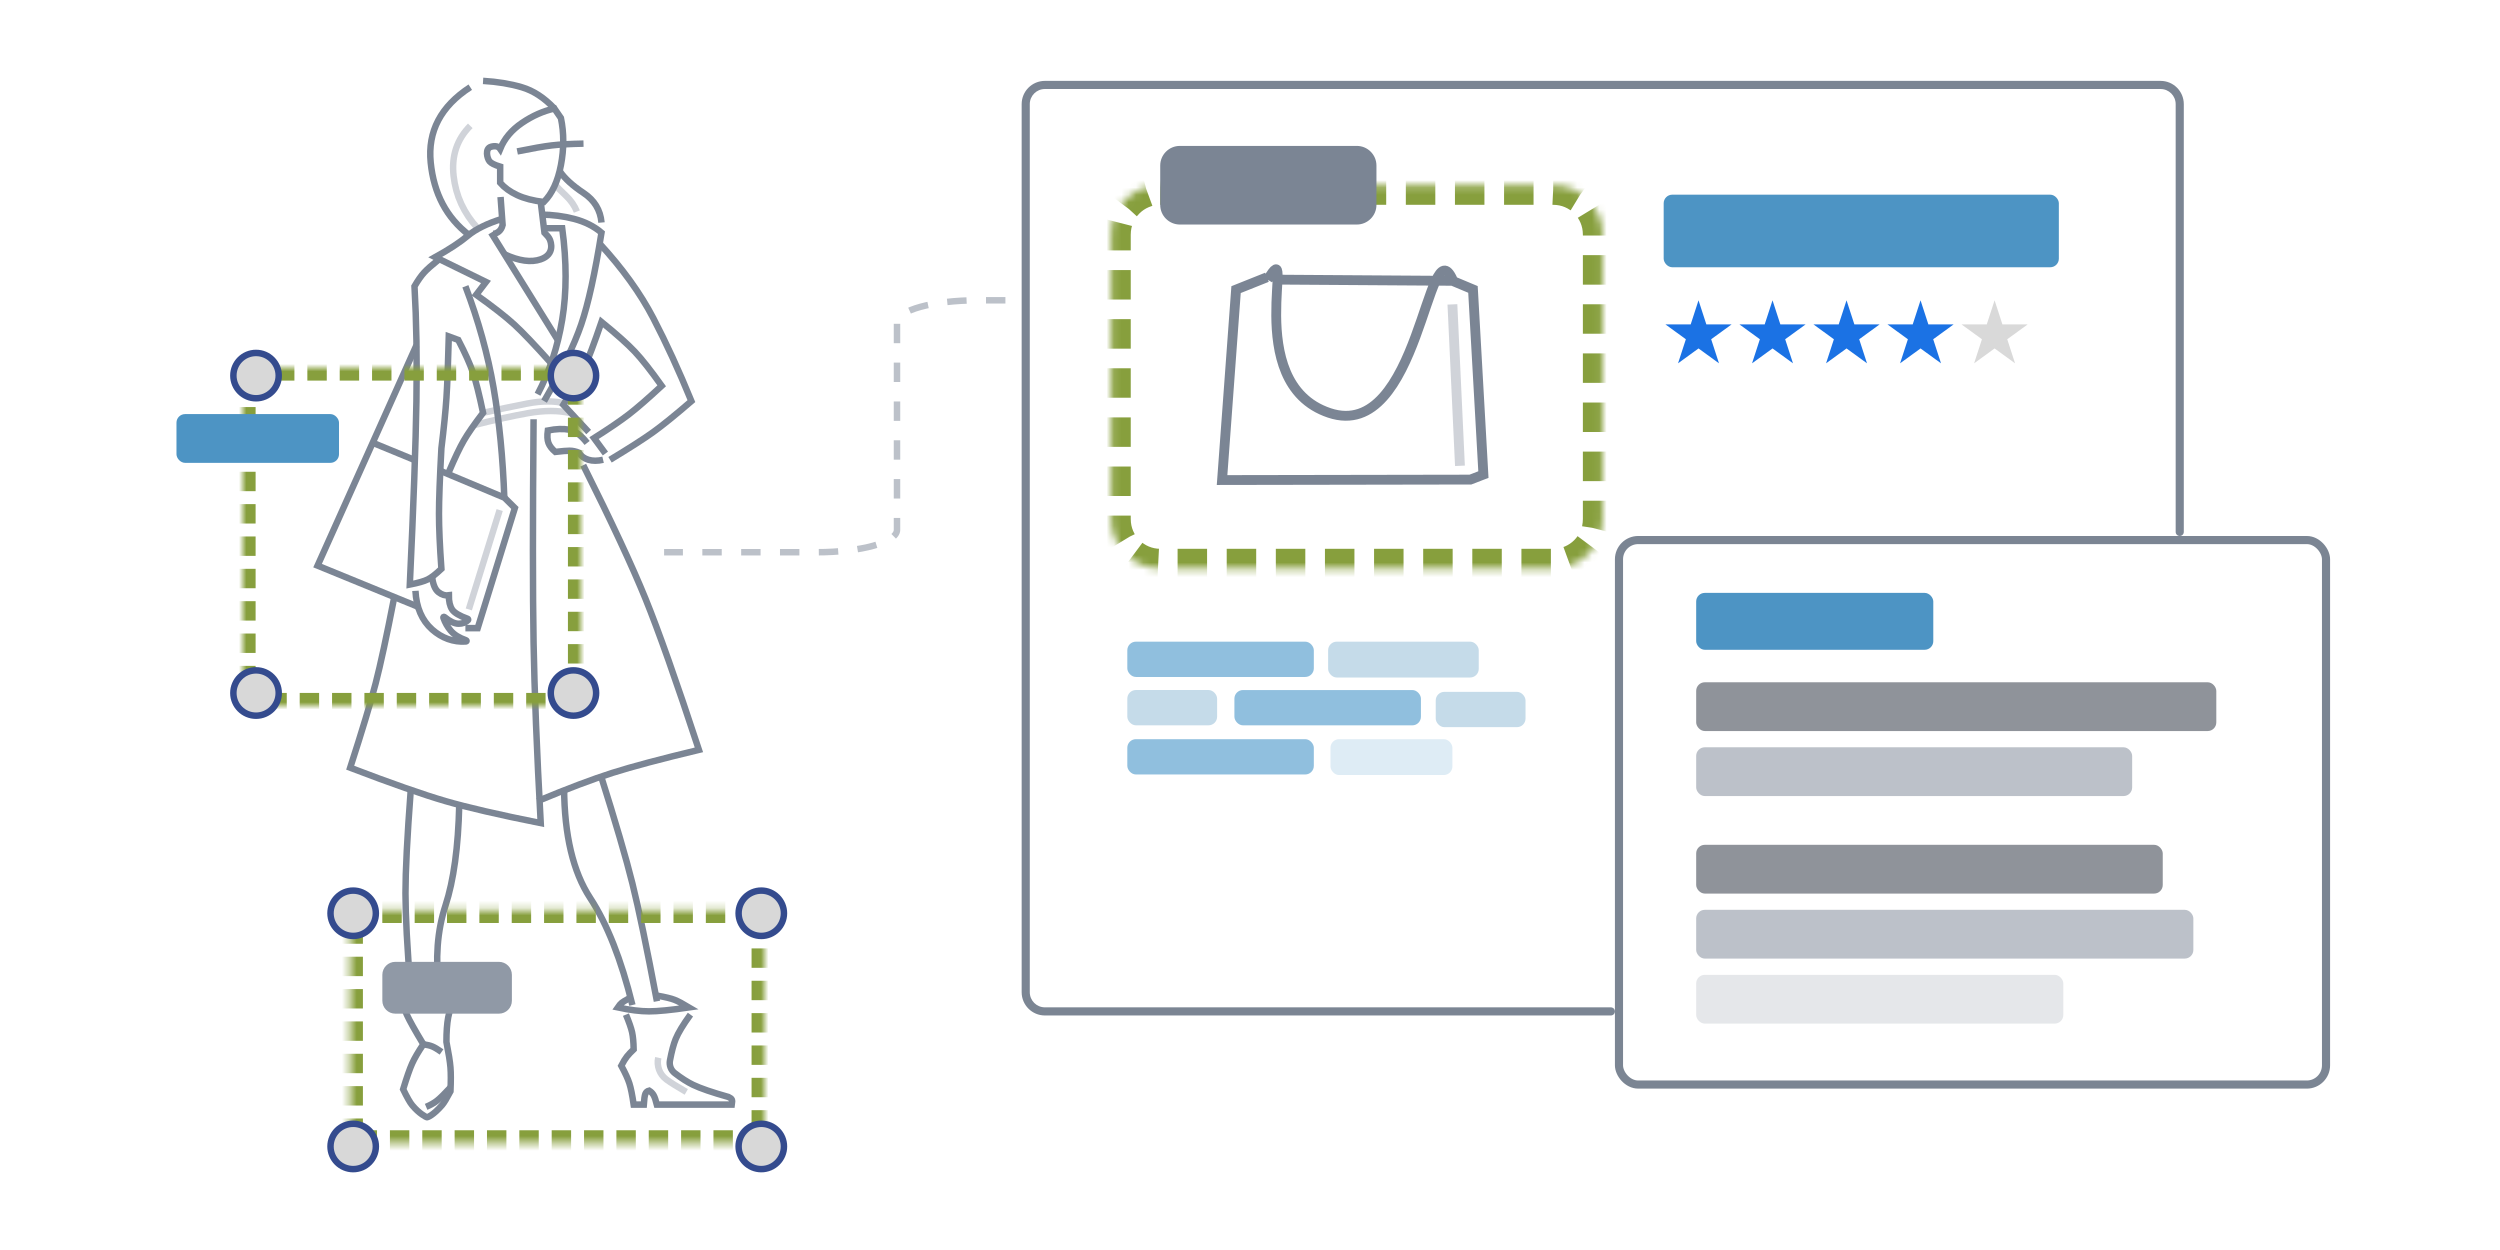 <?xml version="1.0" encoding="UTF-8"?>
<svg xmlns="http://www.w3.org/2000/svg" width="340" height="170" viewBox="0 0 340 170" fill="none">
  <path opacity="0.7" d="M75.492 25.094C75.733 25.415 76.21 25.907 76.921 26.57C77.632 27.234 78.143 27.968 78.455 28.773" stroke="#BCC1C9" stroke-width="0.881"></path>
  <path opacity="0.7" d="M63.959 17.113C62.144 18.942 61.387 21.209 61.687 23.914C61.987 26.62 63.081 28.997 64.969 31.044" stroke="#BCC1C9" stroke-width="0.881"></path>
  <path opacity="0.7" d="M67.957 69.367L63.758 82.882" stroke="#BCC1C9" stroke-width="0.881"></path>
  <path opacity="0.7" d="M93.334 148.503C92.065 147.768 91.169 147.208 90.649 146.823C90.64 146.816 90.631 146.81 90.622 146.803C89.706 146.12 89.277 144.963 89.524 143.848" stroke="#BCC1C9" stroke-width="0.881"></path>
  <path opacity="0.7" d="M76.92 54.881C75.43 54.498 73.697 54.498 71.721 54.881C69.745 55.265 67.736 55.684 65.693 56.14" stroke="#BCC1C9" stroke-width="0.881"></path>
  <path opacity="0.7" d="M77.569 56.182C75.932 55.799 74.028 55.799 71.857 56.182C69.687 56.566 67.213 57.112 64.436 57.822" stroke="#BCC1C9" stroke-width="0.881"></path>
  <path d="M68.252 29.771C66.239 30.405 64.693 31.171 63.614 32.07C62.535 32.969 61.062 33.936 59.195 34.97L66.096 38.347L64.764 40.089C67.067 41.736 68.79 43.082 69.933 44.129C71.077 45.176 72.783 46.968 75.05 49.505" stroke="#7B8594" stroke-width="0.881"></path>
  <path d="M66.791 31.643L75.853 46.232" stroke="#7B8594" stroke-width="0.881"></path>
  <path d="M73.962 31.043H76.462C77.075 35.624 77.075 39.765 76.462 43.465C75.85 47.164 74.733 50.549 73.111 53.62" stroke="#7B8594" stroke-width="0.881"></path>
  <path d="M73.539 29.188C75.113 29.197 76.629 29.392 78.087 29.773C79.545 30.153 80.784 30.776 81.804 31.641C80.923 37.153 80.005 41.311 79.05 44.114C78.095 46.917 76.411 50.398 73.998 54.556" stroke="#7B8594" stroke-width="0.881"></path>
  <path d="M81.525 33.109C84.648 36.5 87.09 39.888 88.851 43.273C90.612 46.657 92.338 50.417 94.031 54.554C91.843 56.44 90.117 57.84 88.851 58.752C87.585 59.664 85.622 60.924 82.963 62.529" stroke="#7B8594" stroke-width="0.881"></path>
  <path d="M82.333 61.68L80.791 59.581C82.852 58.276 84.437 57.195 85.543 56.34C86.65 55.485 88.133 54.196 89.992 52.473C88.51 50.393 87.288 48.843 86.326 47.821C85.364 46.8 83.857 45.455 81.805 43.785C80.813 46.691 80.019 48.789 79.424 50.08C78.828 51.371 77.891 53.027 76.611 55.049L80.058 58.758" stroke="#7B8594" stroke-width="0.881"></path>
  <path d="M79.318 63.262C83.173 70.968 85.992 77.015 87.775 81.402C89.558 85.789 91.984 92.649 95.053 101.98C89.889 103.216 85.971 104.258 83.3 105.106C80.629 105.954 77.233 107.235 73.111 108.948" stroke="#7B8594" stroke-width="0.881"></path>
  <path d="M72.566 57.02C72.449 70.664 72.449 80.786 72.566 87.385C72.683 93.985 73.007 102.171 73.539 111.944C67.884 110.814 63.565 109.815 60.582 108.948C57.599 108.08 53.28 106.567 47.625 104.408C49.267 99.332 50.421 95.504 51.089 92.927C51.756 90.35 52.586 86.508 53.581 81.402" stroke="#7B8594" stroke-width="0.881"></path>
  <path d="M61.035 64.209C61.857 62.282 62.539 60.85 63.082 59.911C63.624 58.973 64.496 57.717 65.697 56.144C65.186 53.693 64.729 51.875 64.325 50.687C63.921 49.5 63.255 48.014 62.325 46.231L61.035 45.76C60.94 49.541 60.834 52.327 60.716 54.12C60.597 55.913 60.369 58.193 60.031 60.962C59.812 65.035 59.702 68.01 59.702 69.887C59.702 71.764 59.812 74.255 60.031 77.362C59.275 78.082 58.654 78.563 58.166 78.806C57.678 79.049 56.868 79.281 55.734 79.502C56.242 68.689 56.541 60.388 56.632 54.597C56.723 48.807 56.636 43.587 56.371 38.937C56.838 38.136 57.271 37.517 57.67 37.078C58.069 36.64 58.746 36.037 59.702 35.272" stroke="#7B8594" stroke-width="0.881"></path>
  <path d="M68.607 34.584C70.587 35.496 72.23 35.724 73.538 35.268C75.501 34.584 74.928 32.907 74.763 32.546C74.653 32.306 74.414 32.004 74.046 31.639L73.538 27.471" stroke="#7B8594" stroke-width="0.881"></path>
  <path fill-rule="evenodd" clip-rule="evenodd" d="M75.396 14.762L76.285 16.056C76.709 18.105 76.709 20.237 76.285 22.453C75.862 24.669 75.087 26.341 73.958 27.47C72.51 27.299 71.302 26.986 70.333 26.532C69.364 26.077 68.594 25.52 68.024 24.859V22.666C67.277 22.442 66.794 22.199 66.575 21.939C66.247 21.547 65.915 20.196 66.789 19.958C67.372 19.799 67.783 19.896 68.024 20.25C68.59 18.858 69.579 17.681 70.991 16.719C72.403 15.757 73.872 15.104 75.396 14.762Z" stroke="#7B8594" stroke-width="0.881"></path>
  <path d="M70.344 20.595C72.41 20.174 73.978 19.9 75.049 19.774C76.121 19.648 77.557 19.568 79.358 19.533" stroke="#7B8594" stroke-width="0.881"></path>
  <path d="M76.148 23.318C76.807 24.283 77.877 25.258 79.359 26.242C80.84 27.226 81.655 28.568 81.804 30.266" stroke="#7B8594" stroke-width="0.881"></path>
  <path d="M75.4 14.763C74.022 13.299 72.545 12.333 70.971 11.867C69.397 11.401 67.639 11.112 65.697 11" stroke="#7B8594" stroke-width="0.881"></path>
  <path d="M63.956 11.855C59.944 14.457 58.15 17.873 58.575 22.105C58.999 26.337 60.743 29.625 63.805 31.97" stroke="#7B8594" stroke-width="0.881"></path>
  <path d="M67.059 31.798C67.336 31.791 67.598 31.686 67.844 31.484C68.09 31.281 68.261 30.988 68.356 30.604L68.077 26.791" stroke="#7B8594" stroke-width="0.881"></path>
  <path d="M63.295 38.934C65.066 43.594 66.342 48.193 67.124 52.731C67.905 57.269 68.395 62.292 68.593 67.8" stroke="#7B8594" stroke-width="0.881"></path>
  <path d="M56.626 46.978L43.19 76.925L56.831 82.512" stroke="#7B8594" stroke-width="0.881"></path>
  <path d="M50.807 60.266L56.311 62.53" stroke="#7B8594" stroke-width="0.881"></path>
  <path d="M59.93 64.053L68.607 67.687L70.023 69.087L64.966 85.426H63.293" stroke="#7B8594" stroke-width="0.881"></path>
  <path d="M58.768 78.473C58.887 79.493 59.176 80.181 59.635 80.537C60.094 80.893 60.564 81.035 61.045 80.964C61.038 81.781 61.184 82.421 61.484 82.883C61.771 83.326 62.482 83.752 63.617 84.162C63.663 84.179 63.697 84.289 63.664 84.324C63.35 84.659 62.92 84.827 62.375 84.827C61.831 84.827 61.19 84.524 60.451 83.919C60.37 83.853 60.265 83.912 60.299 84.012C60.527 84.676 60.865 85.269 61.314 85.792C61.767 86.32 62.45 86.745 63.365 87.067C63.492 87.112 63.493 87.234 63.361 87.244C61.689 87.37 60.072 86.773 58.768 85.61C57.375 84.368 56.619 82.617 56.5 80.355" stroke="#7B8594" stroke-width="0.881"></path>
  <path d="M82.021 62.528C81.266 62.702 80.6 62.702 80.025 62.528C79.45 62.354 79.021 62.034 78.74 61.569C78.302 61.389 77.879 61.298 77.468 61.298C77.058 61.298 76.41 61.352 75.524 61.459C75.057 61.06 74.745 60.654 74.589 60.242C74.433 59.829 74.404 59.264 74.501 58.547C75.625 58.324 76.59 58.286 77.398 58.434C78.205 58.581 79.022 59.184 79.849 60.242" stroke="#7B8594" stroke-width="0.881"></path>
  <path d="M55.851 107.598C55.38 113.82 55.145 118.446 55.145 121.475C55.145 124.503 55.38 128.921 55.851 134.728" stroke="#7B8594" stroke-width="0.881"></path>
  <path d="M62.456 109.512C62.323 115.199 61.698 119.749 60.582 123.162C59.466 126.575 59.179 130.43 59.72 134.727" stroke="#7B8594" stroke-width="0.881"></path>
  <path d="M76.717 107.189C76.76 113.595 77.941 118.572 80.259 122.12C82.577 125.668 84.493 130.523 86.006 136.684" stroke="#7B8594" stroke-width="0.881"></path>
  <path d="M81.678 105.355C83.706 111.774 85.149 116.705 86.005 120.148C86.862 123.591 87.974 128.934 89.344 136.176" stroke="#7B8594" stroke-width="0.881"></path>
  <path d="M54.826 134.205C56.079 134.882 57.102 135.269 57.898 135.367C58.693 135.464 59.998 135.363 61.812 135.063C61.67 134.688 61.384 134.402 60.954 134.205C60.523 134.009 60.088 133.91 59.648 133.91" stroke="#7B8594" stroke-width="0.881"></path>
  <path d="M61.813 135.992C61.4 136.714 61.114 137.505 60.954 138.366C60.794 139.226 60.714 140.337 60.714 141.7C61.017 143.238 61.2 144.396 61.263 145.175C61.327 145.955 61.327 147.035 61.263 148.417C60.766 149.363 60.386 149.989 60.123 150.294C58.958 151.644 58.098 152.021 58.002 151.941C57.911 151.866 57.047 151.504 56.047 150.294C55.76 149.948 55.354 149.23 54.827 148.142C55.324 146.516 55.73 145.35 56.047 144.645C56.363 143.94 56.872 143.064 57.575 142.018C56.43 140.122 55.678 138.775 55.318 137.975C54.958 137.175 54.717 136.317 54.596 135.4" stroke="#7B8594" stroke-width="0.881"></path>
  <path d="M57.576 142.02C58.097 142.095 58.509 142.197 58.813 142.326C59.117 142.455 59.529 142.702 60.05 143.067" stroke="#7B8594" stroke-width="0.881"></path>
  <path d="M57.951 150.533C58.561 150.276 59.062 149.99 59.455 149.676C59.849 149.362 60.466 148.753 61.307 147.85" stroke="#7B8594" stroke-width="0.881"></path>
  <path d="M85.527 135.797C85.049 136.053 84.726 136.249 84.557 136.385C84.389 136.521 84.209 136.729 84.018 137.011C85.66 137.366 87.076 137.544 88.266 137.544C89.456 137.544 91.27 137.366 93.708 137.011C92.884 136.516 92.232 136.173 91.754 135.982C91.276 135.791 90.473 135.597 89.345 135.4" stroke="#7B8594" stroke-width="0.881"></path>
  <path d="M93.9 137.988C92.906 139.357 92.235 140.468 91.887 141.322C91.611 141.999 91.353 142.966 91.114 144.222C90.99 144.874 91.243 145.54 91.768 145.946C92.665 146.639 93.496 147.169 94.262 147.538C95.26 148.018 96.866 148.57 99.08 149.191C99.326 149.307 99.476 149.426 99.53 149.55C99.584 149.673 99.584 149.899 99.53 150.226H89.331C89.185 149.639 89.043 149.217 88.902 148.962C88.762 148.706 88.556 148.493 88.285 148.324C88.03 148.384 87.857 148.534 87.764 148.774C87.672 149.013 87.602 149.497 87.554 150.226H86.178C85.99 148.932 85.796 147.972 85.597 147.346C85.397 146.719 85.03 145.917 84.496 144.94C84.782 144.385 85.041 143.964 85.27 143.678C85.5 143.392 85.802 143.071 86.178 142.714C86.16 141.733 86.088 140.958 85.962 140.388C85.835 139.819 85.558 139.019 85.128 137.988" stroke="#7B8594" stroke-width="0.881"></path>
  <path d="M53.76 130.811H67.855C68.828 130.811 69.617 131.599 69.617 132.572V136.096C69.617 137.069 68.828 137.858 67.855 137.858H53.76C52.787 137.858 51.998 137.069 51.998 136.096V132.572C51.998 131.599 52.787 130.811 53.76 130.811Z" fill="#9099A6"></path>
  <mask id="mask0_2863_4064" style="mask-type:luminance" maskUnits="userSpaceOnUse" x="47" y="123" width="57" height="33">
    <path d="M47.594 123.764H103.975V155.478H47.594V123.764Z" fill="white"></path>
  </mask>
  <g mask="url(#mask0_2863_4064)">
    <path d="M47.594 123.764H103.975V155.478H47.594V123.764Z" stroke="#879F3D" stroke-width="3.524" stroke-dasharray="2.64 1.76"></path>
  </g>
  <mask id="mask1_2863_4064" style="mask-type:luminance" maskUnits="userSpaceOnUse" x="33" y="50" width="46" height="46">
    <path d="M33 50H79V96H33V50Z" fill="white"></path>
  </mask>
  <g mask="url(#mask1_2863_4064)">
    <path d="M33 50H79V96H33V50Z" stroke="#879F3D" stroke-width="3.524" stroke-dasharray="2.64 1.76"></path>
  </g>
  <path d="M48.033 127.288C49.735 127.288 51.116 125.907 51.116 124.204C51.116 122.502 49.735 121.121 48.033 121.121C46.33 121.121 44.949 122.502 44.949 124.204C44.949 125.907 46.33 127.288 48.033 127.288Z" fill="#D8D8D8" stroke="#344B8E" stroke-width="0.881"></path>
  <path d="M48.033 159.001C49.735 159.001 51.116 157.62 51.116 155.917C51.116 154.214 49.735 152.834 48.033 152.834C46.33 152.834 44.949 154.214 44.949 155.917C44.949 157.62 46.33 159.001 48.033 159.001Z" fill="#D8D8D8" stroke="#344B8E" stroke-width="0.881"></path>
  <path d="M103.535 127.288C105.237 127.288 106.618 125.907 106.618 124.204C106.618 122.502 105.237 121.121 103.535 121.121C101.832 121.121 100.451 122.502 100.451 124.204C100.451 125.907 101.832 127.288 103.535 127.288Z" fill="#D8D8D8" stroke="#344B8E" stroke-width="0.881"></path>
  <path d="M103.535 159.001C105.237 159.001 106.618 157.62 106.618 155.917C106.618 154.214 105.237 152.834 103.535 152.834C101.832 152.834 100.451 154.214 100.451 155.917C100.451 157.62 101.832 159.001 103.535 159.001Z" fill="#D8D8D8" stroke="#344B8E" stroke-width="0.881"></path>
  <path d="M136.736 40.842H132.913C126.881 40.842 121.991 42.199 121.991 43.874V72.073C121.991 73.747 117.101 75.105 111.068 75.105H90.316" stroke="#BCC1C9" stroke-width="0.881" stroke-dasharray="2.64 2.64"></path>
  <path d="M34.822 54.167C36.525 54.167 37.905 52.786 37.905 51.083C37.905 49.38 36.525 48 34.822 48C33.119 48 31.738 49.38 31.738 51.083C31.738 52.786 33.119 54.167 34.822 54.167Z" fill="#D8D8D8" stroke="#344B8E" stroke-width="0.881"></path>
  <path d="M34.822 97.335C36.525 97.335 37.905 95.954 37.905 94.251C37.905 92.548 36.525 91.168 34.822 91.168C33.119 91.168 31.738 92.548 31.738 94.251C31.738 95.954 33.119 97.335 34.822 97.335Z" fill="#D8D8D8" stroke="#344B8E" stroke-width="0.881"></path>
  <path d="M77.99 54.167C79.692 54.167 81.073 52.786 81.073 51.083C81.073 49.38 79.692 48 77.99 48C76.287 48 74.906 49.38 74.906 51.083C74.906 52.786 76.287 54.167 77.99 54.167Z" fill="#D8D8D8" stroke="#344B8E" stroke-width="0.881"></path>
  <path d="M77.99 97.335C79.692 97.335 81.073 95.954 81.073 94.251C81.073 92.548 79.692 91.168 77.99 91.168C76.287 91.168 74.906 92.548 74.906 94.251C74.906 95.954 76.287 97.335 77.99 97.335Z" fill="#D8D8D8" stroke="#344B8E" stroke-width="0.881"></path>
  <path d="M230.998 40.842L232.062 44.115H235.503L232.719 46.138L233.783 49.411L230.998 47.388L228.214 49.411L229.278 46.138L226.494 44.115H229.935L230.998 40.842Z" fill="#1B72E4"></path>
  <path d="M241.063 40.842L242.126 44.115H245.568L242.784 46.138L243.847 49.411L241.063 47.388L238.279 49.411L239.342 46.138L236.558 44.115H239.999L241.063 40.842Z" fill="#1B72E4"></path>
  <path d="M251.129 40.842L252.193 44.115H255.634L252.85 46.138L253.913 49.411L251.129 47.388L248.345 49.411L249.409 46.138L246.624 44.115H250.066L251.129 40.842Z" fill="#1B72E4"></path>
  <path d="M261.194 40.842L262.257 44.115H265.699L262.914 46.138L263.978 49.411L261.194 47.388L258.41 49.411L259.473 46.138L256.689 44.115H260.13L261.194 40.842Z" fill="#1B72E4"></path>
  <path d="M271.264 40.842L272.328 44.115H275.769L272.985 46.138L274.048 49.411L271.264 47.388L268.48 49.411L269.543 46.138L266.759 44.115H270.201L271.264 40.842Z" fill="#D9D9D9"></path>
  <mask id="mask2_2863_4064" style="mask-type:luminance" maskUnits="userSpaceOnUse" x="151" y="25" width="67" height="53">
    <path d="M157.793 25.182H211.261C214.952 25.182 217.944 28.174 217.944 31.865V70.629C217.944 74.32 214.952 77.313 211.261 77.313H157.793C154.102 77.313 151.109 74.32 151.109 70.629V31.865C151.109 28.174 154.102 25.182 157.793 25.182Z" fill="white"></path>
  </mask>
  <g mask="url(#mask2_2863_4064)">
    <path d="M157.793 25.182H211.261C214.952 25.182 217.944 28.174 217.944 31.865V70.629C217.944 74.32 214.952 77.313 211.261 77.313H157.793C154.102 77.313 151.109 74.32 151.109 70.629V31.865C151.109 28.174 154.102 25.182 157.793 25.182Z" stroke="#879F3D" stroke-width="5.347" stroke-dasharray="4.01 2.67"></path>
  </g>
  <path d="M160.463 19.844H184.524C186 19.844 187.197 21.041 187.197 22.517V27.864C187.197 29.34 186 30.537 184.524 30.537H160.463C158.987 30.537 157.79 29.34 157.79 27.864V22.517C157.79 21.041 158.987 19.844 160.463 19.844Z" fill="#7B8594"></path>
  <path opacity="0.7" d="M197.527 41.396L198.553 63.351" stroke="#BCC1C9" stroke-width="1.337"></path>
  <path d="M172.407 38.045C176.601 31.004 168.509 52.048 180.792 56.159C193.075 60.27 194.165 30.404 197.565 38.045M172.304 37.71L168.105 39.388L166.201 65.287L199.974 65.225L201.743 64.542L200.323 39.361L197.536 38.193L173.096 38.026" stroke="#7B8594" stroke-width="1.337"></path>
  <rect x="24" y="56.316" width="22.105" height="6.632" rx="1.172" fill="#4D94C4"></rect>
  <rect x="220.182" y="73.447" width="96.157" height="74.052" rx="2.613" stroke="#7B8593" stroke-width="1.105"></rect>
  <path fill-rule="evenodd" clip-rule="evenodd" d="M142.106 12.105H293.836C294.971 12.105 295.892 13.026 295.892 14.161V72.342C295.892 72.647 296.139 72.894 296.444 72.894V72.894C296.75 72.894 296.997 72.647 296.997 72.342V14.161C296.997 12.415 295.582 11 293.836 11H142.106C140.361 11 138.945 12.415 138.945 14.161V134.944C138.945 136.689 140.361 138.105 142.106 138.105H219.076C219.381 138.105 219.629 137.857 219.629 137.552V137.552C219.629 137.247 219.381 136.999 219.076 136.999H142.106C140.971 136.999 140.051 136.079 140.051 134.944V14.161C140.051 13.026 140.971 12.105 142.106 12.105Z" fill="#7B8593"></path>
  <rect x="230.68" y="80.633" width="32.248" height="7.737" rx="1.172" fill="#4D94C4"></rect>
  <rect x="230.68" y="92.789" width="70.737" height="6.632" rx="1.172" fill="#8F939A"></rect>
  <rect x="230.68" y="101.631" width="59.294" height="6.632" rx="1.172" fill="#BCC1C9"></rect>
  <rect x="230.68" y="114.895" width="63.455" height="6.632" rx="1.172" fill="#8F939A"></rect>
  <rect x="230.68" y="123.736" width="67.616" height="6.632" rx="1.172" fill="#BCC1C9"></rect>
  <rect x="230.68" y="132.578" width="49.932" height="6.632" rx="1.172" fill="#E5E7EA"></rect>
  <rect x="153.314" y="87.266" width="25.367" height="4.802" rx="1.171" fill="#90BFDE"></rect>
  <rect x="153.314" y="93.842" width="12.214" height="4.802" rx="1.171" fill="#C5DBE9"></rect>
  <rect x="193.246" y="98.647" width="25.367" height="4.802" rx="1.171" transform="rotate(180 193.246 98.647)" fill="#90BFDE"></rect>
  <rect x="201.109" y="92.141" width="20.484" height="4.877" rx="1.171" transform="rotate(180 201.109 92.141)" fill="#C5DBE9"></rect>
  <rect x="153.314" y="100.527" width="25.367" height="4.802" rx="1.171" fill="#90BFDE"></rect>
  <rect x="207.473" y="98.894" width="12.214" height="4.802" rx="1.171" transform="rotate(180 207.473 98.894)" fill="#C5DBE9"></rect>
  <rect x="197.527" y="105.404" width="16.582" height="4.877" rx="1.171" transform="rotate(180 197.527 105.404)" fill="#DEECF5"></rect>
  <rect x="226.26" y="26.475" width="53.744" height="9.873" rx="1.172" fill="#4D94C4"></rect>
</svg>
